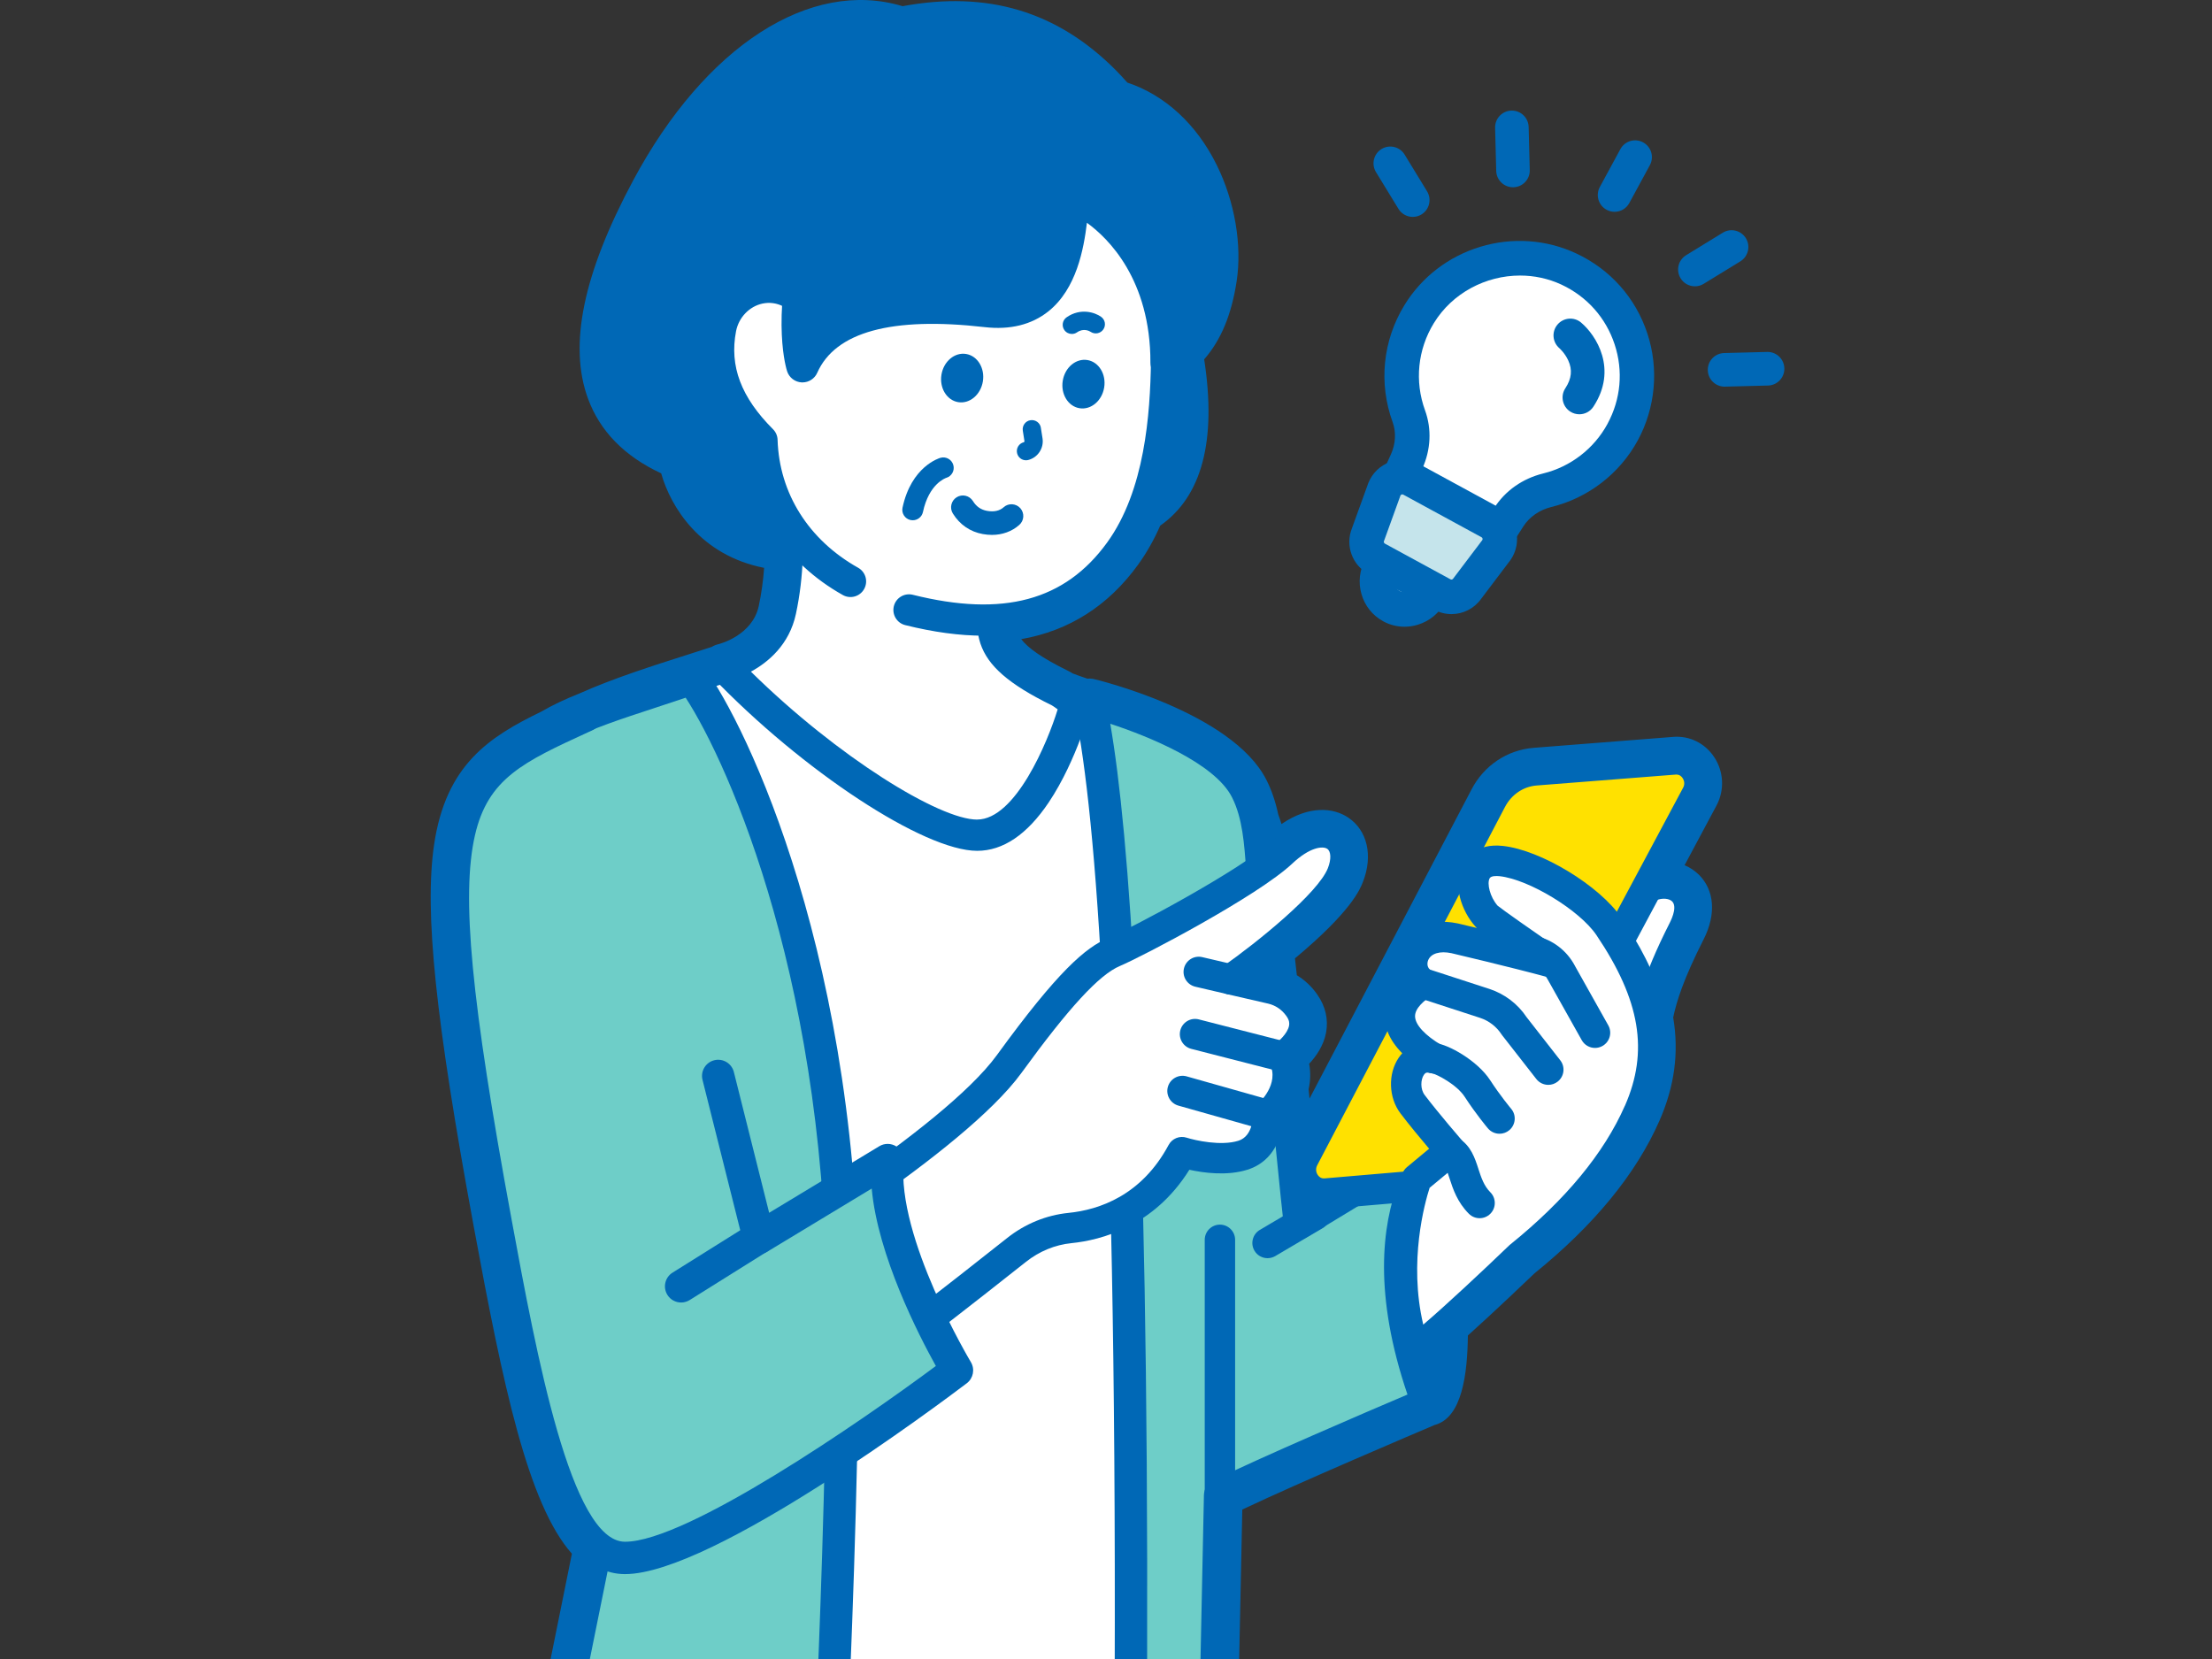 <svg width="300" height="225" viewBox="0 0 300 225" fill="none" xmlns="http://www.w3.org/2000/svg">
<rect x="0" y="0" width="300" height="225" fill="#333333" stroke="none"/>
<g clip-path="url(#clip0_203_14050)">
<path d="M227.134 102.97L208.242 104.451C205.713 104.651 203.453 106.177 202.251 108.507L176.795 157.085C175.622 159.36 177.338 162.094 179.808 161.884L182.681 161.64C179.224 163.9 176.306 165.81 176.301 165.81C176.301 165.81 176.296 165.8 176.291 165.79C176.291 165.79 176.291 165.79 176.291 165.78C176.291 165.77 176.291 165.755 176.286 165.745C176.286 165.72 176.276 165.691 176.271 165.651C176.261 165.596 176.251 165.526 176.241 165.441C176.241 165.406 176.231 165.371 176.226 165.331C176.196 165.087 176.156 164.748 176.111 164.329C176.091 164.139 176.066 163.93 176.041 163.71C176.021 163.516 175.996 163.311 175.976 163.097C175.966 163.002 175.957 162.902 175.947 162.802C175.922 162.553 175.892 162.288 175.867 162.014C175.857 161.939 175.852 161.859 175.842 161.785C175.812 161.485 175.777 161.176 175.747 160.852C175.717 160.547 175.682 160.233 175.652 159.909C175.617 159.575 175.582 159.235 175.547 158.881C175.223 155.684 174.824 151.673 174.405 147.487C174.769 146.26 174.814 144.829 174.056 143.312C174.056 143.312 178.67 140.204 176.186 136.647L176.146 136.593C175.383 135.5 174.295 134.692 173.043 134.268C172.993 133.804 172.943 133.345 172.894 132.901C172.889 132.841 172.879 132.786 172.874 132.726C172.714 131.27 172.564 129.908 172.42 128.676C176.251 125.583 180.885 121.407 182.028 118.479C183.998 113.426 179.429 110.378 173.861 115.621C173.268 116.179 172.47 116.813 171.537 117.486C171.592 116 171.527 114.508 170.689 112.034C170.604 111.79 170.519 111.55 170.429 111.311C170.125 109.854 169.696 108.452 169.037 107.145C165.201 99.558 148.355 95.178 147.741 95.068C147.761 95.158 147.781 95.258 147.801 95.352C146.444 94.923 145.217 94.494 144.105 94.07C143.925 93.946 143.746 93.831 143.576 93.746C136.667 90.364 134.587 87.84 134.622 84.048C141.78 83.734 147.537 80.796 151.867 74.825C153.109 73.114 154.107 71.228 154.92 69.243C161.036 65.586 161.779 57.225 160.063 47.727C162.213 45.732 163.924 42.798 164.707 37.7C165.989 29.379 161.5 16.693 151.149 13.845C150.535 13.107 149.876 12.373 149.153 11.65C140.403 2.865 131.015 2.187 122.21 3.978C110.288 -0.188 97.153 9.839 88.538 25.917C78.795 44.1 78.795 56.696 92.289 62.024C92.289 62.024 94.04 73.617 106.771 74.361C106.756 77.044 106.501 79.883 105.878 82.816C104.596 88.842 98.111 90.339 98.111 90.339C98.131 90.359 98.15 90.384 98.175 90.404C92.718 92.215 85.594 94.25 79.793 96.844C77.972 97.567 76.301 98.341 74.854 99.194C60.268 106.262 57.349 112.239 67.217 165.74C71.242 187.565 74.854 204.641 80.855 209.734L77.164 227.987L112.697 236.967C112.812 234.273 112.941 231.26 113.076 227.987H164.952L165.471 202.81C172.993 199.089 193.641 190.354 193.641 190.354C195.272 190.149 196.07 185.36 196.03 179.763C200.33 175.957 206.082 170.42 206.082 170.42C212.617 165.147 218.838 158.572 222.255 150.805C224.25 146.26 224.61 142.04 223.816 137.964C224.295 135.46 225.223 132.133 228.331 126.022C230.955 120.854 226.69 118.689 223.362 120.42L230.112 107.799C231.309 105.529 229.608 102.775 227.134 102.97Z" fill="#0068B6"/>
<path d="M226.895 99.942L208.003 101.424C204.401 101.708 201.244 103.833 199.557 107.101L177.603 148.994L177.478 147.727C177.738 146.57 177.763 145.408 177.553 144.275C178.496 143.268 179.514 141.821 179.848 140.04C180.177 138.259 179.773 136.483 178.671 134.912L178.636 134.857C177.897 133.799 176.964 132.921 175.882 132.263C175.797 131.47 175.712 130.706 175.628 129.978C183.3 123.578 184.462 120.6 184.856 119.582C186.233 116.05 185.45 112.638 182.866 110.892C180.851 109.53 177.543 109.196 173.802 111.76C173.732 111.531 173.657 111.296 173.572 111.057C173.502 110.857 173.438 110.663 173.363 110.463C172.979 108.682 172.45 107.146 171.756 105.774C167.082 96.535 148.45 92.11 148.27 92.075C148.001 92.03 147.732 92.016 147.467 92.04C146.774 91.806 146.115 91.576 145.502 91.342C145.297 91.212 145.108 91.108 144.918 91.013C141.222 89.202 139.391 87.845 138.498 86.683C144.988 85.545 150.301 82.168 154.331 76.611C155.474 75.035 156.492 73.249 157.355 71.288C163.017 67.327 165.017 59.75 163.316 48.735C165.606 46.101 167.017 42.694 167.716 38.164C168.474 33.236 167.466 27.329 165.017 22.376C162.283 16.838 157.998 12.902 152.89 11.196C152.371 10.603 151.847 10.044 151.313 9.5C143.387 1.544 133.928 -1.295 122.41 0.84C109.894 -2.941 95.641 6.233 85.869 24.476C79.09 37.127 77.089 46.804 79.743 54.053C81.369 58.488 84.707 61.89 89.67 64.195C90.962 68.764 94.988 75.319 103.633 77.015C103.508 78.776 103.264 80.502 102.91 82.173C102.057 86.184 97.602 87.326 97.432 87.366C97.108 87.441 96.804 87.566 96.529 87.735C95.447 88.09 94.31 88.454 93.137 88.828C88.473 90.314 83.185 91.996 78.616 94.036C76.565 94.854 74.864 95.662 73.428 96.505C66.394 99.922 60.458 103.674 58.866 114.608C57.544 123.683 59.051 138.169 64.239 166.285C68.22 187.86 71.577 203.948 77.563 210.722L74.196 227.374C73.877 228.965 74.859 230.527 76.431 230.926L111.964 239.905C112.208 239.965 112.458 240 112.707 240C113.356 240 113.994 239.79 114.523 239.396C115.256 238.853 115.705 238.005 115.745 237.092C115.825 235.216 115.915 233.186 116.005 231.021H164.962C166.618 231.021 167.965 229.699 168 228.043L168.484 204.731C176.286 201.03 192.304 194.225 194.569 193.263C198.33 192.28 199.019 186.244 199.079 181.125C202.77 177.808 207.015 173.747 208.108 172.7C216.194 166.16 221.891 159.206 225.049 152.022C227.114 147.328 227.728 142.734 226.924 137.99C227.388 135.81 228.311 132.792 231.055 127.394C232.776 124.007 232.532 120.729 230.406 118.629C229.848 118.081 229.189 117.646 228.471 117.342L232.816 109.216C233.903 107.151 233.784 104.656 232.502 102.706C231.245 100.795 229.154 99.763 226.909 99.937L226.895 99.942ZM227.428 106.367L220.679 118.988C220.05 120.166 220.26 121.612 221.198 122.56C222.136 123.508 223.582 123.733 224.764 123.119C225.388 122.795 225.927 122.855 226.091 122.944C226.131 123.114 226.106 123.678 225.617 124.645C222.3 131.18 221.337 134.757 220.829 137.391C220.754 137.77 220.754 138.164 220.829 138.543C221.552 142.245 221.103 145.852 219.467 149.578C216.693 155.889 211.545 162.104 204.172 168.051C204.097 168.115 204.017 168.18 203.952 168.245C203.354 168.819 198.001 173.957 194.01 177.484C193.352 178.068 192.978 178.901 192.988 179.779C193.017 184.388 192.474 186.807 192.15 187.675C189.481 188.808 171.228 196.56 164.119 200.077C163.101 200.581 162.453 201.603 162.428 202.741L161.969 224.94H113.071C111.44 224.94 110.098 226.227 110.033 227.858C109.959 229.689 109.884 231.44 109.814 233.096L80.716 225.743L83.834 210.328C84.053 209.241 83.664 208.123 82.821 207.405C77.099 202.551 73.118 180.951 70.205 165.177C60.417 112.124 63.605 108.009 76.176 101.918C76.251 101.883 76.326 101.843 76.401 101.798C77.603 101.085 79.08 100.386 80.915 99.658C80.955 99.643 80.995 99.628 81.035 99.608C85.305 97.697 90.444 96.061 94.973 94.62C96.425 94.156 97.826 93.712 99.129 93.278C99.323 93.213 99.513 93.128 99.687 93.028C101.897 92.29 107.494 89.816 108.851 83.44C109.47 80.522 109.794 77.474 109.814 74.371C109.824 72.755 108.567 71.413 106.951 71.318C97.093 70.744 95.452 62.483 95.302 61.561C95.143 60.488 94.419 59.585 93.412 59.186C89.231 57.535 86.627 55.17 85.45 51.958C83.45 46.505 85.395 38.224 91.227 27.344C99.717 11.491 111.49 3.444 121.213 6.841C121.726 7.021 122.285 7.061 122.819 6.951C132.811 4.921 140.269 7.031 147.003 13.79C147.617 14.409 148.211 15.062 148.814 15.786C149.213 16.265 149.747 16.609 150.346 16.774C158.971 19.148 162.772 30.293 161.705 37.236C160.926 42.28 159.215 44.365 157.998 45.498C157.24 46.201 156.891 47.248 157.075 48.266C158.821 57.939 157.574 64.12 153.364 66.634C152.8 66.973 152.356 67.482 152.107 68.096C151.348 69.956 150.44 71.622 149.408 73.039C145.721 78.122 140.843 80.731 134.487 81.011C132.871 81.081 131.594 82.408 131.579 84.024C131.529 90.02 135.62 93.233 142.219 96.465C142.274 96.495 142.329 96.535 142.384 96.575C142.584 96.71 142.793 96.824 143.018 96.909C144.185 97.358 145.487 97.807 146.884 98.251C147.353 98.401 147.846 98.431 148.315 98.351C152.895 99.623 163.875 103.679 166.324 108.518C166.803 109.465 167.172 110.583 167.451 111.93C167.481 112.079 167.526 112.229 167.576 112.369C167.656 112.578 167.731 112.793 167.805 113.007C168.514 115.097 168.534 116.22 168.494 117.367C168.449 118.529 169.073 119.612 170.1 120.161C171.123 120.709 172.375 120.625 173.313 119.946C174.415 119.153 175.273 118.46 175.942 117.831C177.808 116.075 179.065 115.881 179.419 115.93C179.464 116.11 179.494 116.589 179.189 117.372C178.93 118.031 177.543 120.63 170.504 126.312C169.691 126.965 169.272 127.993 169.392 129.025C169.532 130.253 169.686 131.609 169.841 133.056L170.005 134.593C170.13 135.77 170.928 136.768 172.056 137.152C172.704 137.371 173.253 137.78 173.647 138.344L173.687 138.399C173.901 138.708 173.882 138.843 173.867 138.923C173.757 139.531 172.909 140.409 172.355 140.798C171.088 141.651 170.649 143.312 171.332 144.679C171.652 145.318 171.697 145.916 171.487 146.625C171.372 147.004 171.337 147.403 171.377 147.797L171.961 153.604C172.166 155.629 172.355 157.52 172.52 159.191L173.088 164.668C173.138 165.107 173.178 165.461 173.208 165.711L173.218 165.796C173.218 165.796 173.223 165.846 173.223 165.851C173.238 165.96 173.248 166.045 173.258 166.115C173.273 166.21 173.288 166.285 173.288 166.305C173.303 166.384 173.318 166.459 173.328 166.504C173.328 166.524 173.338 166.544 173.343 166.559C173.368 166.644 173.393 166.734 173.423 166.818C173.702 167.602 174.296 168.255 175.059 168.594C175.817 168.929 176.675 168.944 177.443 168.629C177.63 168.553 179.928 167.073 184.337 164.189C185.505 163.426 186.004 161.97 185.55 160.653C185.096 159.336 183.804 158.493 182.417 158.617L179.558 158.872C179.558 158.872 179.374 158.712 179.484 158.503L204.95 109.904C205.673 108.508 206.99 107.6 208.477 107.485L227.363 106.003C227.398 106.038 227.523 106.183 227.428 106.367Z" fill="#0068B6"/>
<path d="M176.3 165.815C176.121 165.735 172.823 130.112 171.726 123.318C170.873 118.045 172.409 117.107 170.693 112.029C167.81 103.509 161.714 99.558 149.068 95.742C130.286 90.075 133.833 85.131 136.372 75.408C138.911 65.686 110.701 61.186 110.701 61.186C110.701 61.186 108.861 71.363 106.341 86.588C102.849 91.077 70.449 95.442 69.411 106.267C68.374 117.092 87.26 178.067 87.26 178.067L77.163 227.982H164.952L164.473 202.306C171.995 198.585 190.598 182.497 190.598 182.497C188.822 168.529 193.9 154.307 193.9 154.307C193.9 154.307 176.315 165.81 176.305 165.815H176.3Z" fill="white"/>
<path d="M195.252 152.586C194.514 152.002 193.481 151.957 192.698 152.471C188.582 155.165 181.903 159.535 178.067 162.039C177.827 159.709 177.498 156.437 177.159 153.055C176.066 142.13 174.57 127.169 173.886 122.969C173.557 120.934 173.622 119.627 173.687 118.364C173.782 116.524 173.876 114.623 172.764 111.331C169.382 101.344 161.744 97.283 149.692 93.646C142.354 91.431 138.333 89.301 137.041 86.937C136.003 85.041 136.602 82.677 137.739 78.661C137.984 77.803 138.238 76.905 138.483 75.967C138.997 73.996 138.647 72.001 137.47 70.2C132.541 62.653 113.226 59.375 111.036 59.026C109.859 58.841 108.746 59.625 108.532 60.802C108.512 60.902 106.716 70.849 104.281 85.535C102.745 86.657 97.377 88.368 93.367 89.645C81.484 93.432 68.015 97.717 67.217 106.063C66.194 116.768 83 171.737 84.991 178.187L75.004 227.553C74.874 228.197 75.039 228.865 75.458 229.374C75.877 229.883 76.495 230.177 77.154 230.177H164.942C165.53 230.177 166.094 229.943 166.508 229.519C166.922 229.1 167.147 228.531 167.137 227.942L166.683 203.608C174.919 198.924 191.296 184.787 192.025 184.158C192.578 183.679 192.858 182.951 192.763 182.223C191.077 168.993 195.886 155.25 195.956 155.05C196.27 154.162 195.985 153.174 195.247 152.591L195.252 152.586ZM188.288 181.589C184.542 184.787 169.781 197.233 163.5 200.341C162.742 200.715 162.263 201.498 162.283 202.346L162.717 225.787H79.843L89.411 178.501C89.485 178.142 89.466 177.768 89.356 177.419C84.138 160.577 70.778 114.997 71.597 106.477C72.12 101.009 85.714 96.679 94.713 93.816C102.391 91.371 106.471 90 108.078 87.934C108.302 87.645 108.452 87.306 108.512 86.947C110.332 75.932 111.814 67.492 112.483 63.725C120.11 65.192 131.155 68.519 133.818 72.595C134.327 73.373 134.467 74.071 134.262 74.855C134.023 75.762 133.779 76.63 133.544 77.459C132.322 81.759 131.269 85.47 133.215 89.032C135.145 92.564 139.7 95.198 148.445 97.837C161.056 101.643 166.149 105.399 168.628 112.727C169.476 115.227 169.412 116.444 169.327 118.135C169.252 119.557 169.172 121.168 169.576 123.667C170.235 127.738 171.726 142.624 172.814 153.489C173.168 157.015 173.482 160.148 173.712 162.398C173.831 163.535 173.926 164.448 174.001 165.082C174.146 166.324 174.255 167.307 175.438 167.821C175.976 168.055 176.59 168.065 177.134 167.846C177.26 167.796 181.607 164.971 190.174 159.37C188.877 164.718 187.435 173.079 188.298 181.589H188.288Z" fill="#0068B6"/>
<path d="M190.633 161.875C181.045 161.81 186.148 191.287 193.636 190.349C197.627 189.85 196.629 161.915 190.633 161.875Z" fill="#0068B6"/>
<path d="M190.648 159.685C190.648 159.685 190.618 159.685 190.598 159.685C188.148 159.685 186.103 161.007 184.831 163.416C181.534 169.652 183.679 183.131 187.749 189.032C189.71 191.871 191.745 192.569 193.277 192.569C193.496 192.569 193.706 192.554 193.905 192.529C196.624 192.19 197.442 188.813 197.816 186.303C198.22 183.63 198.325 180.167 198.11 176.551C197.252 161.919 193.062 159.705 190.643 159.69L190.648 159.685ZM192.922 188.084C192.468 187.875 191.905 187.326 191.361 186.533C187.854 181.454 186.392 169.836 188.707 165.461C189.341 164.269 189.994 164.074 190.558 164.065C190.727 164.179 191.73 165.007 192.653 168.868C194.439 176.336 193.935 185.715 192.922 188.084Z" fill="#0068B6"/>
<path d="M69.411 106.267C68.374 117.092 87.26 178.067 87.26 178.067L77.163 227.982L112.697 236.961C113.275 223.572 114.158 202.446 114.323 179.873C114.677 131.454 99.532 99.637 93.85 92C82.397 96.066 70.155 98.53 69.411 106.262V106.267Z" fill="#6ECEC8"/>
<path d="M93.112 89.94C91.186 90.624 89.211 91.272 87.3 91.896C77.363 95.148 67.98 98.216 67.226 106.063C66.204 116.768 83.01 171.737 85.001 178.187L75.013 227.554C74.784 228.701 75.492 229.828 76.625 230.113L112.158 239.092C112.338 239.137 112.517 239.157 112.697 239.157C113.166 239.157 113.625 239.007 114.004 238.723C114.533 238.329 114.857 237.72 114.887 237.062C115.396 225.264 116.343 203.304 116.518 179.898C116.877 130.517 101.148 98.146 95.611 90.703C95.037 89.93 94.025 89.626 93.122 89.945L93.112 89.94ZM112.128 179.858C111.969 201.508 111.14 221.942 110.617 234.173L79.723 226.366L89.405 178.501C89.48 178.142 89.46 177.768 89.35 177.419C84.132 160.573 70.773 114.998 71.591 106.477C72.07 101.489 80.132 98.855 88.662 96.061C90.084 95.597 91.535 95.118 92.992 94.624C98.928 103.753 112.462 134.188 112.128 179.863V179.858Z" fill="#0068B6"/>
<path d="M171.727 123.318C170.874 118.045 171.462 111.93 169.043 107.146C165.207 99.558 148.361 95.178 147.747 95.068C150.191 106.223 153.668 136.892 153.384 227.983H164.952L165.471 202.805C172.994 199.084 193.641 190.349 193.641 190.349C183.664 163.411 196.894 153.309 196.894 153.309C196.894 153.309 176.316 165.811 176.306 165.816C176.127 165.736 172.829 130.113 171.732 123.318H171.727Z" fill="#6ECEC8"/>
<path d="M195.751 151.439C190.728 154.491 182.447 159.52 178.082 162.174C177.838 159.839 177.503 156.502 177.159 153.06C176.067 142.135 174.57 127.174 173.887 122.974C173.622 121.353 173.508 119.637 173.378 117.821C173.104 113.87 172.824 109.779 170.993 106.163C166.569 97.418 148.296 92.948 148.116 92.918C147.398 92.793 146.659 93.033 146.156 93.562C145.652 94.091 145.442 94.834 145.597 95.547C148.296 107.849 151.453 140.813 151.179 227.982C151.179 228.566 151.408 229.125 151.818 229.539C152.227 229.953 152.785 230.182 153.369 230.182H164.937C166.13 230.182 167.102 229.23 167.127 228.037L167.621 204.202C175.792 200.291 194.285 192.464 194.479 192.379C195.557 191.92 196.086 190.698 195.682 189.601C186.458 164.703 197.737 155.434 198.211 155.065C199.139 154.357 199.348 153.05 198.69 152.087C198.031 151.124 196.739 150.845 195.741 151.449L195.751 151.439ZM164.498 200.84C163.765 201.204 163.296 201.942 163.281 202.76L162.802 225.787H155.579C155.778 147.054 153.12 112.882 150.58 98.161C155.664 99.827 164.738 103.479 167.087 108.128C168.519 110.957 168.759 114.434 169.013 118.11C169.138 119.946 169.272 121.847 169.567 123.662C170.225 127.733 171.717 142.619 172.804 153.484C173.158 157.011 173.473 160.144 173.702 162.393C173.822 163.531 173.917 164.444 173.992 165.077C174.136 166.319 174.246 167.302 175.428 167.816C175.962 168.05 176.571 168.06 177.114 167.846C177.217 167.806 181.416 165.268 189.71 160.233C187.406 166.225 186.278 175.588 190.888 189.132C185.58 191.392 170.734 197.752 164.503 200.835L164.498 200.84Z" fill="#0068B6"/>
<path d="M220.884 122.964C218.165 128.256 214.743 137.595 214.743 137.595L222.69 143.267C224.176 138.952 222.805 136.906 228.332 126.022C231.724 119.342 223.603 117.671 220.884 122.964Z" fill="white"/>
<path d="M228.416 118.4C224.86 116.584 220.699 118.804 219.048 122.021C216.304 127.364 212.947 136.498 212.807 136.882C212.488 137.755 212.792 138.728 213.546 139.267L221.492 144.939C221.846 145.193 222.266 145.323 222.69 145.323C222.899 145.323 223.114 145.293 223.318 145.223C223.937 145.023 224.426 144.545 224.64 143.931C225.164 142.414 225.363 141.177 225.583 139.865C226.022 137.182 226.521 134.139 230.172 126.95C232.307 122.75 230.831 119.627 228.421 118.4H228.416ZM226.491 125.089C222.55 132.846 221.971 136.373 221.507 139.202C221.472 139.411 221.437 139.616 221.403 139.82L217.222 136.837C218.29 134.019 220.714 127.788 222.71 123.907C223.702 121.977 225.603 121.597 226.536 122.076C227.628 122.635 226.775 124.526 226.486 125.094L226.491 125.089Z" fill="#0068B6"/>
<path d="M227.134 102.97L208.243 104.452C205.714 104.651 203.454 106.178 202.251 108.507L176.795 157.086C175.623 159.36 177.339 162.094 179.808 161.885L200.55 160.114C201.593 160.024 202.521 159.395 203.025 158.443L230.107 107.799C231.305 105.529 229.604 102.776 227.129 102.97H227.134Z" fill="#FFE100"/>
<path d="M226.97 100.9L208.078 102.381C204.816 102.636 201.947 104.571 200.406 107.55L174.944 156.138C174.036 157.899 174.156 160.014 175.259 161.66C176.246 163.132 177.818 163.98 179.534 163.98C179.683 163.98 179.833 163.975 179.983 163.96L200.725 162.189C202.481 162.039 204.027 161.002 204.856 159.425L231.943 108.772C232.871 107.016 232.766 104.896 231.679 103.239C230.616 101.628 228.855 100.755 226.965 100.9H226.97ZM228.277 106.821L201.189 157.48C201.014 157.809 200.71 158.023 200.376 158.048L179.634 159.819C179.14 159.859 178.845 159.545 178.716 159.35C178.616 159.201 178.322 158.672 178.636 158.058L204.092 109.48C204.092 109.48 204.092 109.47 204.097 109.47C204.975 107.774 206.582 106.677 208.402 106.532L227.294 105.05C227.324 105.05 227.349 105.05 227.374 105.05C227.823 105.05 228.087 105.35 228.207 105.534C228.307 105.684 228.601 106.218 228.277 106.831V106.821Z" fill="#0068B6"/>
<path d="M203.608 116.778C198.674 116.235 199.178 121.572 201.632 124.281C202.056 124.75 210.432 130.532 210.432 130.532C205.289 129.135 197.312 127.264 197.312 127.264C191.67 126.067 190.019 131.43 192.967 133.355C188.408 136.318 188.797 140.179 194.494 143.537C191.091 142.579 189.635 147.193 191.57 149.747C193.506 152.307 196.753 156.053 196.753 156.053L192.129 159.884C192.129 159.884 187.794 171.358 191.89 183.121C194.409 181.659 206.077 170.425 206.082 170.42C212.617 165.147 218.838 158.572 222.255 150.805C226.31 141.576 223.617 133.669 218.214 125.668C215.64 121.852 208.262 117.297 203.608 116.783V116.778Z" fill="white"/>
<path d="M203.832 114.728C200.23 114.334 198.789 116.364 198.335 117.252C196.963 119.941 198.225 123.593 200.106 125.663C200.141 125.703 200.186 125.753 200.305 125.857C198.789 125.493 197.776 125.254 197.736 125.244C193.356 124.316 190.772 126.481 189.884 128.621C189.261 130.122 189.341 131.724 190.019 133.056C188.173 134.842 187.764 136.623 187.789 137.925C187.819 139.227 188.318 140.982 190.179 142.848C190.009 143.033 189.849 143.237 189.7 143.452C188.218 145.622 188.318 148.859 189.924 150.984C191.091 152.526 192.693 154.456 193.825 155.793L190.812 158.293C190.538 158.522 190.328 158.816 190.199 159.151C190.009 159.65 185.649 171.467 189.944 183.794C190.149 184.373 190.598 184.837 191.176 185.046C191.411 185.131 191.65 185.176 191.895 185.176C192.254 185.176 192.613 185.081 192.927 184.896C195.471 183.42 205.319 174.007 207.449 171.961C215.426 165.516 221.043 158.672 224.141 151.628C229.064 140.429 224.475 131.25 219.92 124.505C216.972 120.135 209.005 115.292 203.832 114.728ZM220.369 149.972C217.531 156.427 212.288 162.767 204.79 168.813C204.765 168.833 204.74 168.853 204.715 168.878C204.695 168.898 204.67 168.918 204.65 168.938C201.163 172.29 196.05 177.079 193.027 179.649C191.007 171.083 193.242 163.112 193.89 161.096L198.065 157.634C198.494 157.28 198.759 156.771 198.804 156.217C198.849 155.664 198.669 155.12 198.31 154.701C198.28 154.666 195.087 150.975 193.217 148.505C192.608 147.702 192.673 146.425 193.107 145.781C193.296 145.507 193.476 145.392 193.935 145.522C194.933 145.801 195.98 145.303 196.389 144.35C196.798 143.397 196.434 142.289 195.541 141.766C193.262 140.424 191.94 138.992 191.915 137.845C191.89 136.692 193.267 135.625 194.095 135.086C194.678 134.707 195.032 134.058 195.032 133.36C195.032 132.662 194.683 132.013 194.1 131.634C193.521 131.26 193.521 130.631 193.701 130.212C194.08 129.304 195.302 128.945 196.848 129.274C196.928 129.294 204.85 131.155 209.903 132.527C210.871 132.791 211.889 132.317 212.313 131.405C212.737 130.492 212.442 129.414 211.614 128.84C207.908 126.281 203.792 123.388 203.109 122.829C202.066 121.632 201.657 119.846 202.021 119.133C202.211 118.764 202.964 118.789 203.393 118.833C207.374 119.272 214.238 123.448 216.513 126.82C222.474 135.65 223.627 142.579 220.374 149.977L220.369 149.972Z" fill="#0068B6"/>
<path d="M200.505 158.522C200.031 157.065 199.492 155.414 197.906 154.426C196.943 153.823 195.671 154.117 195.068 155.08C194.464 156.043 194.758 157.315 195.721 157.918C196.035 158.113 196.315 158.971 196.584 159.794C197.053 161.241 197.642 163.042 199.213 164.613C199.617 165.017 200.141 165.217 200.67 165.217C201.198 165.217 201.722 165.017 202.126 164.613C202.929 163.81 202.929 162.503 202.126 161.7C201.253 160.827 200.889 159.704 200.5 158.517L200.505 158.522Z" fill="#0068B6"/>
<path d="M202.096 146.495C200.375 143.846 196.404 141.621 194.668 141.476C193.536 141.387 192.538 142.22 192.438 143.357C192.343 144.469 193.152 145.452 194.259 145.577C194.942 145.737 197.576 147.108 198.639 148.74C200.17 151.099 201.727 152.95 201.797 153.03C202.206 153.514 202.784 153.763 203.373 153.763C203.842 153.763 204.316 153.603 204.7 153.279C205.568 152.546 205.683 151.244 204.949 150.376C204.935 150.361 203.488 148.635 202.101 146.5L202.096 146.495ZM194.284 145.582C194.284 145.582 194.304 145.582 194.314 145.582C194.304 145.582 194.294 145.582 194.284 145.582Z" fill="#0068B6"/>
<path d="M207.045 137.955C205.848 136.154 204.062 134.797 202.002 134.123L193.606 131.39C192.523 131.04 191.361 131.629 191.007 132.712C190.653 133.794 191.246 134.956 192.329 135.311L200.724 138.044C201.917 138.433 202.954 139.227 203.638 140.279C203.668 140.329 203.703 140.379 203.742 140.424L208.362 146.34C208.766 146.859 209.375 147.133 209.988 147.133C210.432 147.133 210.876 146.989 211.255 146.694C212.153 145.996 212.313 144.699 211.609 143.801L207.04 137.95L207.045 137.955Z" fill="#0068B6"/>
<path d="M213.595 130.986C212.507 128.925 210.577 127.449 208.302 126.94C208.167 126.91 208.033 126.895 207.893 126.89L205.349 126.835C204.201 126.795 203.269 127.713 203.244 128.851C203.219 129.988 204.122 130.931 205.259 130.956L207.574 131.006C208.596 131.285 209.459 131.978 209.953 132.926C209.963 132.946 209.973 132.961 209.983 132.981L214.523 141.072C214.902 141.746 215.6 142.125 216.324 142.125C216.663 142.125 217.012 142.04 217.331 141.861C218.324 141.302 218.678 140.05 218.119 139.057L213.595 130.991V130.986Z" fill="#0068B6"/>
<path d="M114.458 73.643C114.239 73.692 114.024 73.732 113.81 73.777C114.433 74.077 114.752 74.087 114.458 73.643Z" fill="#0068B6"/>
<path d="M158.372 33.081C157.619 25.323 155.723 18.245 149.153 11.65C140.403 2.865 131.015 2.187 122.21 3.978C110.288 -0.188 97.153 9.839 88.538 25.917C78.795 44.1 78.795 56.696 92.289 62.024C92.289 62.024 94.649 77.648 113.805 73.782C111.225 72.54 103.418 66.289 111.565 65.9L119.187 72.974C126.585 73.692 123.128 63.965 123.128 63.965L129.394 62.997C133.704 63.067 137.61 62.832 141.067 62.179C143.082 68.439 146.514 72.196 152.171 70.465C162.458 67.312 162.198 54.666 158.611 41.377C158.741 38.882 158.666 36.129 158.372 33.086V33.081Z" fill="#0068B6"/>
<path d="M160.552 32.867C159.864 25.808 158.158 17.582 150.705 10.104C142.838 2.207 133.814 -0.467 122.35 1.713C110.193 -2.103 96.23 6.916 86.608 24.875C79.948 37.301 77.962 46.75 80.531 53.759C82.118 58.084 85.435 61.391 90.404 63.596C91.002 65.796 92.733 70.39 97.258 73.503C100.241 75.553 103.853 76.581 108.048 76.581C109.809 76.581 111.67 76.401 113.63 76.037C114.922 76.401 115.72 75.928 116.184 75.409C116.539 75.015 116.808 74.396 116.748 73.683L117.701 74.566C118.055 74.89 118.504 75.094 118.978 75.139C122.181 75.449 123.902 74.177 124.775 73.054C125.159 72.565 126.76 70.186 125.897 65.736L129.549 65.172C133.35 65.227 136.672 65.043 139.625 64.619C141.481 69.228 145.342 74.83 152.81 72.54C165.276 68.719 164.079 53.424 160.817 41.123C160.931 38.599 160.842 35.82 160.552 32.857V32.867ZM114.109 71.478C112.777 70.69 111.116 69.143 110.443 68.22C110.542 68.2 110.662 68.18 110.792 68.16L114.339 71.453C114.264 71.453 114.184 71.468 114.109 71.478ZM151.533 68.36C145.921 70.081 143.985 64.065 143.157 61.501C142.818 60.448 141.751 59.815 140.668 60.019C137.51 60.613 133.834 60.867 129.434 60.797C129.309 60.797 129.184 60.802 129.065 60.822L122.799 61.79C122.156 61.89 121.592 62.274 121.253 62.833C120.919 63.391 120.849 64.075 121.063 64.689C121.672 66.429 122.101 69.373 121.318 70.37C121.068 70.685 120.584 70.794 120.085 70.814L113.057 64.289C112.623 63.89 112.049 63.676 111.46 63.706C108.168 63.865 106.277 64.978 105.838 67.013C105.439 68.879 106.596 70.71 108.068 72.206H108.063C104.786 72.206 102.017 71.448 99.787 69.931C95.337 66.908 94.464 61.735 94.459 61.695C94.345 60.922 93.826 60.269 93.097 59.984C88.683 58.238 85.919 55.714 84.652 52.262C82.567 46.575 84.527 38.06 90.474 26.955C97.832 13.227 107.669 5.235 116.663 5.235C118.31 5.235 119.921 5.505 121.492 6.048C121.866 6.178 122.265 6.203 122.65 6.128C132.811 4.063 140.738 6.313 147.602 13.202C154.062 19.687 155.549 26.696 156.192 33.296C156.472 36.184 156.552 38.863 156.427 41.257C156.417 41.487 156.437 41.721 156.502 41.941C160.617 57.201 158.946 66.09 151.533 68.36Z" fill="#0068B6"/>
<path d="M136.367 75.414C138.907 65.691 102.73 55.02 102.73 55.02C102.73 55.02 109.065 67.816 105.873 82.812C104.591 88.838 98.106 90.334 98.106 90.334C110.078 102.806 126.041 113.281 132.526 113.281C141.007 113.281 145.995 95.323 145.915 95.128C145.162 94.999 144.309 94.111 143.571 93.751C132.521 88.339 133.823 85.136 136.362 75.414H136.367Z" fill="white"/>
<path d="M146.374 93.053C146.23 92.983 145.93 92.764 145.731 92.619C145.372 92.36 144.963 92.065 144.509 91.841C139.859 89.561 137.61 87.765 136.981 85.825C136.343 83.854 137.061 81.115 138.153 76.96L138.418 75.942C139.79 70.684 134.212 65.347 121.362 59.625C112.607 55.729 103.703 53.085 103.328 52.975C102.52 52.736 101.647 53 101.109 53.644C100.565 54.287 100.455 55.19 100.829 55.949C100.889 56.068 106.79 68.305 103.802 82.358C102.825 86.952 97.836 88.204 97.632 88.254C96.888 88.424 96.295 88.983 96.075 89.716C95.856 90.449 96.05 91.237 96.579 91.791C108.861 104.582 125.323 115.392 132.531 115.392C136.033 115.392 139.291 113.192 142.214 108.852C144.189 105.918 145.651 102.531 146.524 100.202C148.325 95.418 148.11 94.884 147.881 94.32C147.617 93.672 147.053 93.193 146.369 93.043L146.374 93.053ZM132.526 111.156C127.423 111.156 113.655 102.716 101.842 91.093C104.176 89.82 107.055 87.441 107.948 83.251C110.163 72.845 108.048 63.541 106.322 58.363C121.372 63.316 135.415 70.65 134.312 74.88L134.048 75.888C131.469 85.69 130.895 89.9 142.638 95.652C142.763 95.712 143.027 95.906 143.237 96.056C143.306 96.106 143.376 96.156 143.446 96.206C142.089 100.651 137.724 111.151 132.521 111.151L132.526 111.156Z" fill="#0068B6"/>
<path d="M135.903 17.636C112.327 15.721 110.392 42.584 110.372 42.559C105.987 36.254 98.784 39.057 97.736 44.51C96.404 51.444 100.046 56.417 103.333 59.705C103.598 68.235 108.397 74.95 115.341 78.846L123.277 82.722C135.898 85.869 145.441 83.679 151.862 74.825C157.075 67.636 158.097 57.515 158.212 48.994C158.327 40.484 158.925 30.177 152.395 23.633C148.035 19.263 141.8 18.115 135.893 17.636H135.903Z" fill="white"/>
<path d="M136.073 15.526C125.767 14.683 117.69 18.938 112.742 27.823C110.667 31.544 109.534 35.366 108.921 38.224C106.975 36.987 104.75 36.543 102.53 37.017C99.043 37.755 96.344 40.544 95.656 44.115C94.514 50.047 96.35 55.454 101.258 60.617C101.802 69.048 106.521 76.336 114.308 80.701C115.331 81.275 116.623 80.911 117.197 79.888C117.77 78.865 117.406 77.573 116.383 77C109.669 73.233 105.683 66.908 105.459 59.645C105.444 59.106 105.219 58.592 104.84 58.213C100.505 53.878 98.914 49.658 99.826 44.919C100.186 43.058 101.627 41.551 103.413 41.172C105.329 40.768 107.185 41.691 108.636 43.776C109.145 44.505 110.048 44.839 110.911 44.619C111.604 44.44 112.388 43.846 112.497 42.714C112.612 41.556 113.33 35.5 116.453 29.893C120.594 22.465 127.084 19.058 135.734 19.756C141.012 20.186 146.943 21.163 150.904 25.134C156.406 30.651 156.257 39.561 156.122 47.418L156.097 48.969C155.997 56.148 155.274 66.514 150.151 73.583C144.429 81.475 136.053 83.724 123.796 80.666C122.664 80.382 121.507 81.075 121.227 82.213C120.948 83.35 121.636 84.502 122.774 84.782C126.6 85.735 130.132 86.214 133.384 86.214C142.009 86.214 148.669 82.851 153.588 76.072C159.419 68.03 160.238 56.786 160.342 49.024L160.367 47.488C160.507 39.217 160.677 28.925 153.912 22.136C148.978 17.187 142.129 16.015 136.078 15.521L136.073 15.526Z" fill="#0068B6"/>
<path d="M131.025 48.007C129.473 47.752 127.977 49.01 127.683 50.815C127.388 52.621 128.406 54.287 129.957 54.542C131.509 54.796 133.005 53.539 133.3 51.733C133.594 49.927 132.576 48.261 131.025 48.007Z" fill="#0068B6"/>
<path d="M147.477 48.83C145.926 48.575 144.429 49.832 144.135 51.638C143.84 53.444 144.858 55.11 146.409 55.364C147.961 55.619 149.457 54.362 149.752 52.556C150.046 50.75 149.028 49.084 147.477 48.83Z" fill="#0068B6"/>
<path d="M141.171 58.024C141.066 57.345 140.428 56.886 139.75 56.991C139.071 57.096 138.612 57.734 138.717 58.413L138.941 59.834C138.951 59.894 138.911 59.959 138.852 59.974C138.188 60.139 137.779 60.807 137.944 61.476C138.083 62.044 138.587 62.423 139.146 62.423C139.246 62.423 139.345 62.413 139.44 62.389C140.747 62.069 141.6 60.777 141.391 59.45L141.166 58.029L141.171 58.024Z" fill="#0068B6"/>
<path d="M149.323 42.958C148.485 42.37 146.555 41.726 144.664 43.028C144.1 43.417 143.956 44.19 144.345 44.754C144.584 45.103 144.973 45.293 145.367 45.293C145.612 45.293 145.856 45.223 146.071 45.073C146.969 44.455 147.762 44.904 147.916 45.004C148.475 45.383 149.243 45.243 149.633 44.684C150.027 44.12 149.887 43.347 149.323 42.958Z" fill="#0068B6"/>
<path d="M136.123 68.794C135.564 69.288 134.801 69.457 133.858 69.283C133.035 69.133 132.411 68.699 131.953 67.956C131.484 67.202 130.496 66.973 129.748 67.437C128.994 67.906 128.765 68.894 129.229 69.642C130.167 71.153 131.573 72.121 133.284 72.43C133.704 72.505 134.123 72.545 134.527 72.545C135.943 72.545 137.235 72.081 138.243 71.188C138.907 70.6 138.966 69.587 138.383 68.928C137.794 68.265 136.781 68.205 136.123 68.789V68.794Z" fill="#0068B6"/>
<path d="M173.861 115.616C169.416 119.801 153.867 127.942 151.093 129.11C148.325 130.277 144.583 133.684 136.871 144.3C129.159 154.915 101.273 171.577 101.273 171.577L82.302 208.233C89.291 207.624 126.001 178.93 137.869 169.522C139.954 167.865 142.468 166.813 145.117 166.548C149.258 166.129 156.072 164.174 160.312 156.257C160.312 156.257 165.051 157.784 168.578 156.676C172.105 155.569 171.99 151.254 171.99 151.254C171.99 151.254 176.176 147.592 174.051 143.327C174.051 143.327 178.665 140.219 176.181 136.662L176.141 136.607C175.258 135.345 173.941 134.457 172.439 134.108L166.937 132.841C166.937 132.841 179.997 123.692 182.027 118.484C183.998 113.431 179.428 110.383 173.861 115.626V115.616Z" fill="white"/>
<path d="M182.317 111.705C180.256 110.318 176.585 110.223 172.449 114.119C168.384 117.95 153.318 125.942 150.295 127.214C147.222 128.511 143.481 131.704 135.205 143.093C127.827 153.244 100.495 169.646 100.216 169.811C99.238 170.395 98.919 171.662 99.502 172.635C100.086 173.612 101.353 173.932 102.326 173.348C103.478 172.66 130.661 156.347 138.533 145.512C144.958 136.667 149.078 132.193 151.887 131.01C154.91 129.738 170.604 121.512 175.268 117.117C177.628 114.897 179.394 114.708 180.007 115.122C180.526 115.471 180.561 116.544 180.097 117.731C178.785 121.098 170.599 127.748 165.745 131.15C165.076 131.619 164.747 132.432 164.907 133.23C165.061 134.028 165.675 134.662 166.468 134.842L171.971 136.109C172.978 136.338 173.856 136.932 174.45 137.78L174.49 137.835C174.889 138.403 174.879 138.807 174.829 139.097C174.629 140.199 173.332 141.312 172.898 141.611C172.04 142.19 171.741 143.312 172.205 144.24C173.587 147.009 170.748 149.593 170.634 149.697C170.18 150.091 169.925 150.685 169.93 151.289C169.93 151.403 169.94 154.087 167.96 154.711C165.6 155.454 162.093 154.666 160.941 154.297C159.993 153.992 158.961 154.407 158.492 155.285C154.82 162.139 149.078 164.079 144.908 164.498C141.895 164.803 139.016 165.98 136.587 167.91C101.513 195.712 85.325 205.903 82.122 206.182C80.99 206.282 80.152 207.28 80.247 208.412C80.341 209.485 81.239 210.293 82.297 210.293C82.357 210.293 82.417 210.293 82.477 210.283C84.662 210.093 89.835 208.183 109.469 193.841C120.948 185.455 132.99 176.017 139.146 171.138C140.957 169.701 143.092 168.823 145.322 168.599C149.318 168.195 156.506 166.349 161.305 158.647C163.211 159.066 166.413 159.515 169.192 158.637C171.287 157.978 172.794 156.447 173.557 154.202C173.821 153.424 173.946 152.69 174.001 152.142C174.465 151.633 175.093 150.85 175.627 149.857C176.685 147.892 176.974 145.881 176.48 143.966C177.408 143.068 178.545 141.646 178.875 139.86C179.159 138.343 178.805 136.827 177.862 135.47L177.822 135.415C176.645 133.729 174.894 132.552 172.893 132.088L171.756 131.828C175.971 128.581 182.407 123.153 183.938 119.222C185.145 116.135 184.507 113.181 182.312 111.7L182.317 111.705Z" fill="#0068B6"/>
<path d="M120.39 157.335L102.91 167.901L97.397 145.931L79.399 97.069C60.941 105.549 56.392 107.066 67.212 165.741C72.036 191.896 76.266 211.251 84.722 211.301C96.145 211.371 129.778 185.865 129.778 185.865C129.778 185.865 119.262 168.38 120.38 157.335H120.39Z" fill="#6ECEC8"/>
<path d="M122.57 157.554C122.654 156.726 122.265 155.923 121.562 155.479C120.858 155.035 119.966 155.025 119.257 155.454L104.316 164.483L99.528 145.387C99.233 144.215 98.041 143.502 96.869 143.796C95.696 144.09 94.983 145.283 95.277 146.455L100.79 168.424C100.959 169.098 101.438 169.652 102.082 169.916C102.725 170.18 103.454 170.125 104.052 169.766L118.225 161.196C119.048 170.29 124.615 181.105 126.925 185.261C116.688 192.868 93.122 209.096 84.781 209.096H84.742C77.438 209.051 72.774 183.784 69.372 165.331C63.885 135.595 62.543 121.487 64.413 113.296C66.179 105.544 71.028 103.319 79.828 99.278L80.317 99.054C81.419 98.55 81.898 97.248 81.394 96.146C80.89 95.048 79.588 94.564 78.486 95.068L77.997 95.293C68.933 99.453 62.383 102.461 60.138 112.323C58.123 121.163 59.455 135.745 65.062 166.13C70.33 194.694 74.545 213.421 84.717 213.486C84.737 213.486 84.751 213.486 84.772 213.486C96.639 213.486 127.613 190.259 131.115 187.605C132.008 186.927 132.247 185.69 131.669 184.727C131.569 184.557 121.542 167.751 122.575 157.549L122.57 157.554Z" fill="#0068B6"/>
<path d="M101.683 166.045L91.212 172.6C90.184 173.244 89.875 174.595 90.518 175.623C90.932 176.287 91.646 176.651 92.379 176.651C92.778 176.651 93.177 176.541 93.541 176.316L104.012 169.762C105.04 169.118 105.349 167.766 104.706 166.738C104.062 165.711 102.71 165.402 101.683 166.045Z" fill="#0068B6"/>
<path d="M167.402 130.826L163.047 129.808C161.939 129.549 160.832 130.237 160.572 131.345C160.313 132.452 161.001 133.559 162.109 133.819L166.464 134.837C166.623 134.871 166.778 134.891 166.933 134.891C167.87 134.891 168.714 134.248 168.938 133.3C169.197 132.193 168.509 131.085 167.402 130.826Z" fill="#0068B6"/>
<path d="M174.565 141.322L162.587 138.254C161.485 137.97 160.363 138.638 160.078 139.741C159.794 140.843 160.462 141.965 161.565 142.25L173.542 145.318C173.712 145.363 173.886 145.383 174.056 145.383C174.974 145.383 175.812 144.764 176.051 143.831C176.336 142.729 175.667 141.606 174.565 141.322Z" fill="#0068B6"/>
<path d="M172.555 149.264L160.937 145.981C159.839 145.672 158.702 146.311 158.392 147.403C158.083 148.496 158.722 149.638 159.814 149.947L171.432 153.23C171.622 153.284 171.807 153.309 171.996 153.309C172.894 153.309 173.722 152.716 173.977 151.808C174.286 150.715 173.647 149.573 172.555 149.264Z" fill="#0068B6"/>
<path d="M177.304 163.007L170.864 166.803C169.886 167.382 169.557 168.644 170.135 169.627C170.519 170.28 171.208 170.639 171.911 170.639C172.265 170.639 172.63 170.545 172.954 170.355L179.394 166.559C180.372 165.98 180.701 164.718 180.122 163.735C179.544 162.753 178.282 162.428 177.299 163.007H177.304Z" fill="#0068B6"/>
<path d="M165.451 166.089C164.314 166.089 163.391 167.012 163.391 168.15V206.062C163.391 207.2 164.314 208.123 165.451 208.123C166.588 208.123 167.511 207.2 167.511 206.062V168.15C167.511 167.012 166.588 166.089 165.451 166.089Z" fill="#0068B6"/>
<path d="M127.548 62.089C127.389 62.134 123.602 63.252 122.405 68.849C122.24 69.612 122.729 70.365 123.492 70.53C123.592 70.55 123.692 70.56 123.792 70.56C124.445 70.56 125.029 70.106 125.174 69.442C125.987 65.636 128.202 64.853 128.336 64.808C129.075 64.589 129.504 63.815 129.294 63.072C129.085 62.319 128.306 61.88 127.553 62.089H127.548Z" fill="#0068B6"/>
<path d="M146.744 13.256C112.323 -2.208 109.829 31.714 109.829 31.714C106.836 43.686 108.831 49.672 108.831 49.672C110.827 45.183 116.314 40.194 133.774 42.19C148.675 43.891 143.751 21.238 146.744 27.224C146.744 27.224 158.218 32.712 158.218 49.174C161.211 47.178 163.705 44.185 164.703 37.7C166.154 28.282 160.213 13.256 146.744 13.256Z" fill="#0068B6"/>
<path d="M147.223 11.072C135.954 6.098 126.67 5.704 119.636 9.899C109.43 15.985 107.833 29.474 107.664 31.355C104.611 43.691 106.666 50.097 106.756 50.366C107.04 51.224 107.828 51.818 108.731 51.863C108.766 51.863 108.801 51.863 108.836 51.863C109.699 51.863 110.487 51.354 110.836 50.561C113.301 45.008 120.938 42.928 133.529 44.365C136.996 44.764 139.909 44.041 142.184 42.23C146 39.182 146.978 33.779 147.412 30.212C150.306 32.313 156.027 37.89 156.027 49.174C156.027 49.982 156.471 50.725 157.185 51.104C157.898 51.484 158.761 51.444 159.435 50.995C163.63 48.201 165.92 44.2 166.872 38.029C167.92 31.22 165.545 23.049 160.956 17.706C157.334 13.486 152.595 11.196 147.223 11.066V11.072ZM162.537 37.371C162.039 40.618 161.146 42.803 160.088 44.36C158.412 32.303 150.715 26.975 148.36 25.613C147.871 24.815 146.998 23.807 145.561 24.067C143.646 24.411 143.446 26.222 143.192 28.511C142.863 31.509 142.309 36.528 139.446 38.813C138.099 39.885 136.328 40.284 134.023 40.02C122.958 38.758 115.047 40.11 110.382 44.051C110.362 41.272 110.687 37.336 111.959 32.253C111.989 32.133 112.009 32.008 112.019 31.884C112.029 31.754 113.111 18.879 121.901 13.656C127.722 10.198 135.779 10.737 145.846 15.262C146.13 15.387 146.434 15.456 146.744 15.456C151.054 15.456 154.715 17.177 157.629 20.57C161.994 25.658 163.236 32.846 162.537 37.376V37.371Z" fill="#0068B6"/>
<g clip-path="url(#clip1_203_14050)">
<path d="M212.764 36.481C205.495 33.09 196.664 35.755 192.47 42.599C189.795 46.967 189.466 52.049 191.073 56.453C191.801 58.448 191.646 60.659 190.767 62.591L190.178 63.891C189.262 65.905 190.059 68.286 192 69.342L198.297 72.77C200.238 73.828 202.667 73.201 203.857 71.337L204.628 70.131C205.818 68.269 207.708 67.007 209.854 66.479C214.062 65.446 217.837 62.71 220.067 58.598C224.437 50.551 221.184 40.406 212.761 36.479L212.764 36.481Z" fill="white"/>
<path d="M213.751 34.362C209.715 32.48 205.113 32.16 200.791 33.462C196.469 34.765 192.808 37.574 190.478 41.377C187.534 46.184 186.95 51.97 188.877 57.259C189.37 58.613 189.285 60.205 188.639 61.626L188.049 62.926C186.632 66.045 187.879 69.768 190.883 71.405L197.18 74.833C198.164 75.369 199.232 75.625 200.289 75.625C202.46 75.625 204.586 74.546 205.827 72.605L206.598 71.399C207.431 70.097 208.785 69.157 210.412 68.757C215.403 67.531 219.671 64.237 222.125 59.722C224.525 55.301 225.001 50.02 223.426 45.239C221.83 40.389 218.393 36.527 213.753 34.362H213.751ZM218.016 57.486C216.191 60.849 213.014 63.298 209.298 64.211C206.501 64.898 204.143 66.555 202.661 68.877L201.89 70.08C201.363 70.906 200.275 71.186 199.414 70.718L193.117 67.29C192.255 66.822 191.901 65.755 192.306 64.864L192.895 63.564C194.06 60.999 194.193 58.19 193.27 55.653C191.836 51.717 192.269 47.407 194.463 43.825C196.979 39.719 201.531 37.37 206.156 37.37C208.06 37.37 209.979 37.767 211.775 38.604C215.233 40.219 217.792 43.093 218.982 46.703C220.172 50.315 219.827 54.143 218.013 57.486H218.016Z" fill="#0068B6"/>
<path d="M192.432 75.346C190.587 74.342 188.254 75.063 187.229 76.955C186.2 78.848 186.863 81.198 188.711 82.202C190.556 83.207 192.888 82.486 193.914 80.593C194.943 78.701 194.279 76.351 192.432 75.346Z" fill="#C5E4EB"/>
<path d="M193.548 73.289C190.572 71.669 186.814 72.812 185.174 75.837C184.383 77.293 184.193 78.967 184.641 80.548C185.094 82.151 186.14 83.468 187.591 84.26C188.492 84.751 189.481 85 190.484 85C191.094 85 191.706 84.909 192.307 84.722C193.877 84.237 195.175 83.167 195.965 81.711C197.606 78.686 196.521 74.909 193.548 73.289ZM191.859 79.475C191.655 79.85 191.323 80.125 190.929 80.247C190.552 80.364 190.161 80.327 189.827 80.145C189.492 79.963 189.249 79.654 189.141 79.274C189.028 78.874 189.079 78.448 189.283 78.071C189.572 77.537 190.107 77.234 190.649 77.234C190.875 77.234 191.105 77.287 191.315 77.401C192.026 77.787 192.27 78.718 191.859 79.472V79.475Z" fill="#0068B6"/>
<path d="M202.047 70.812L191.428 65.031C190.059 64.288 188.35 64.898 187.761 66.342L185.531 72.497C185.029 73.732 185.531 75.145 186.701 75.783L195.602 80.63C196.773 81.266 198.232 80.922 198.992 79.827L202.94 74.606C203.829 73.326 203.413 71.558 202.044 70.812H202.047Z" fill="#C5E4EB"/>
<path d="M203.166 68.755L192.547 62.974C191.312 62.302 189.844 62.188 188.52 62.659C187.197 63.133 186.131 64.152 185.601 65.455C185.59 65.483 185.578 65.511 185.567 65.54L183.351 71.658C182.43 73.987 183.385 76.635 185.59 77.835L194.491 82.682C195.242 83.091 196.053 83.287 196.855 83.287C198.411 83.287 199.927 82.552 200.885 81.207L204.81 76.016C204.829 75.991 204.846 75.968 204.863 75.943C205.668 74.788 205.943 73.341 205.62 71.97C205.297 70.599 204.402 69.427 203.166 68.755ZM201.038 73.247L197.13 78.411C197.11 78.437 197.093 78.46 197.076 78.485C196.996 78.599 196.843 78.636 196.722 78.57L187.82 73.724C187.698 73.656 187.644 73.508 187.698 73.38C187.71 73.352 187.721 73.323 187.732 73.292L189.937 67.2C189.968 67.135 190.019 67.092 190.09 67.066C190.167 67.038 190.243 67.044 190.314 67.083L200.933 72.864C201.004 72.903 201.049 72.963 201.069 73.043C201.086 73.114 201.077 73.182 201.04 73.241L201.038 73.247Z" fill="#0068B6"/>
<path d="M222.848 19.311C221.743 18.709 220.363 19.118 219.762 20.224L216.976 25.358C216.376 26.465 216.784 27.846 217.889 28.448C218.235 28.635 218.606 28.726 218.974 28.726C219.782 28.726 220.564 28.295 220.975 27.534L223.761 22.401C224.362 21.294 223.954 19.912 222.848 19.311Z" fill="#0068B6"/>
<path d="M205.048 15C205.028 15 205.008 15 204.988 15C203.733 15.031 202.738 16.078 202.772 17.335L202.923 23.175C202.954 24.413 203.965 25.397 205.195 25.397C205.215 25.397 205.235 25.397 205.255 25.397C206.51 25.366 207.505 24.319 207.471 23.062L207.321 17.222C207.29 15.985 206.278 15 205.048 15Z" fill="#0068B6"/>
<path d="M190.499 20.965C189.844 19.893 188.441 19.555 187.37 20.21C186.299 20.866 185.962 22.27 186.616 23.343L189.663 28.326C190.091 29.027 190.839 29.416 191.607 29.416C192.012 29.416 192.423 29.308 192.791 29.081C193.863 28.425 194.2 27.021 193.545 25.948L190.499 20.965Z" fill="#0068B6"/>
<path d="M233.657 31.558L228.681 34.609C227.609 35.267 227.272 36.669 227.927 37.741C228.355 38.442 229.103 38.831 229.871 38.831C230.276 38.831 230.687 38.723 231.055 38.496L236.032 35.446C237.103 34.787 237.44 33.386 236.786 32.313C236.128 31.24 234.728 30.902 233.657 31.558Z" fill="#0068B6"/>
<path d="M239.727 47.73C239.707 47.73 239.687 47.73 239.667 47.73L233.835 47.881C232.58 47.912 231.585 48.959 231.619 50.216C231.65 51.453 232.662 52.438 233.892 52.438C233.912 52.438 233.932 52.438 233.951 52.438L239.784 52.288C241.039 52.257 242.034 51.209 242 49.952C241.969 48.715 240.957 47.73 239.727 47.73Z" fill="#0068B6"/>
<path d="M214.437 43.749C213.476 42.937 212.039 43.062 211.229 44.024C210.418 44.986 210.543 46.425 211.503 47.236C211.509 47.242 212.232 47.886 212.688 48.874C213.277 50.151 213.153 51.351 212.297 52.656C211.605 53.709 211.897 55.122 212.949 55.812C213.334 56.064 213.768 56.186 214.196 56.186C214.935 56.186 215.664 55.826 216.1 55.159C219.447 50.063 216.474 45.466 214.434 43.749H214.437Z" fill="#0068B6"/>
</g>
</g>
<defs>
<clipPath id="clip0_203_14050">
<rect width="300" height="225" fill="white"/>
</clipPath>
<clipPath id="clip1_203_14050">
<rect width="59" height="70" fill="white" transform="translate(183 15)"/>
</clipPath>
</defs>
</svg>
